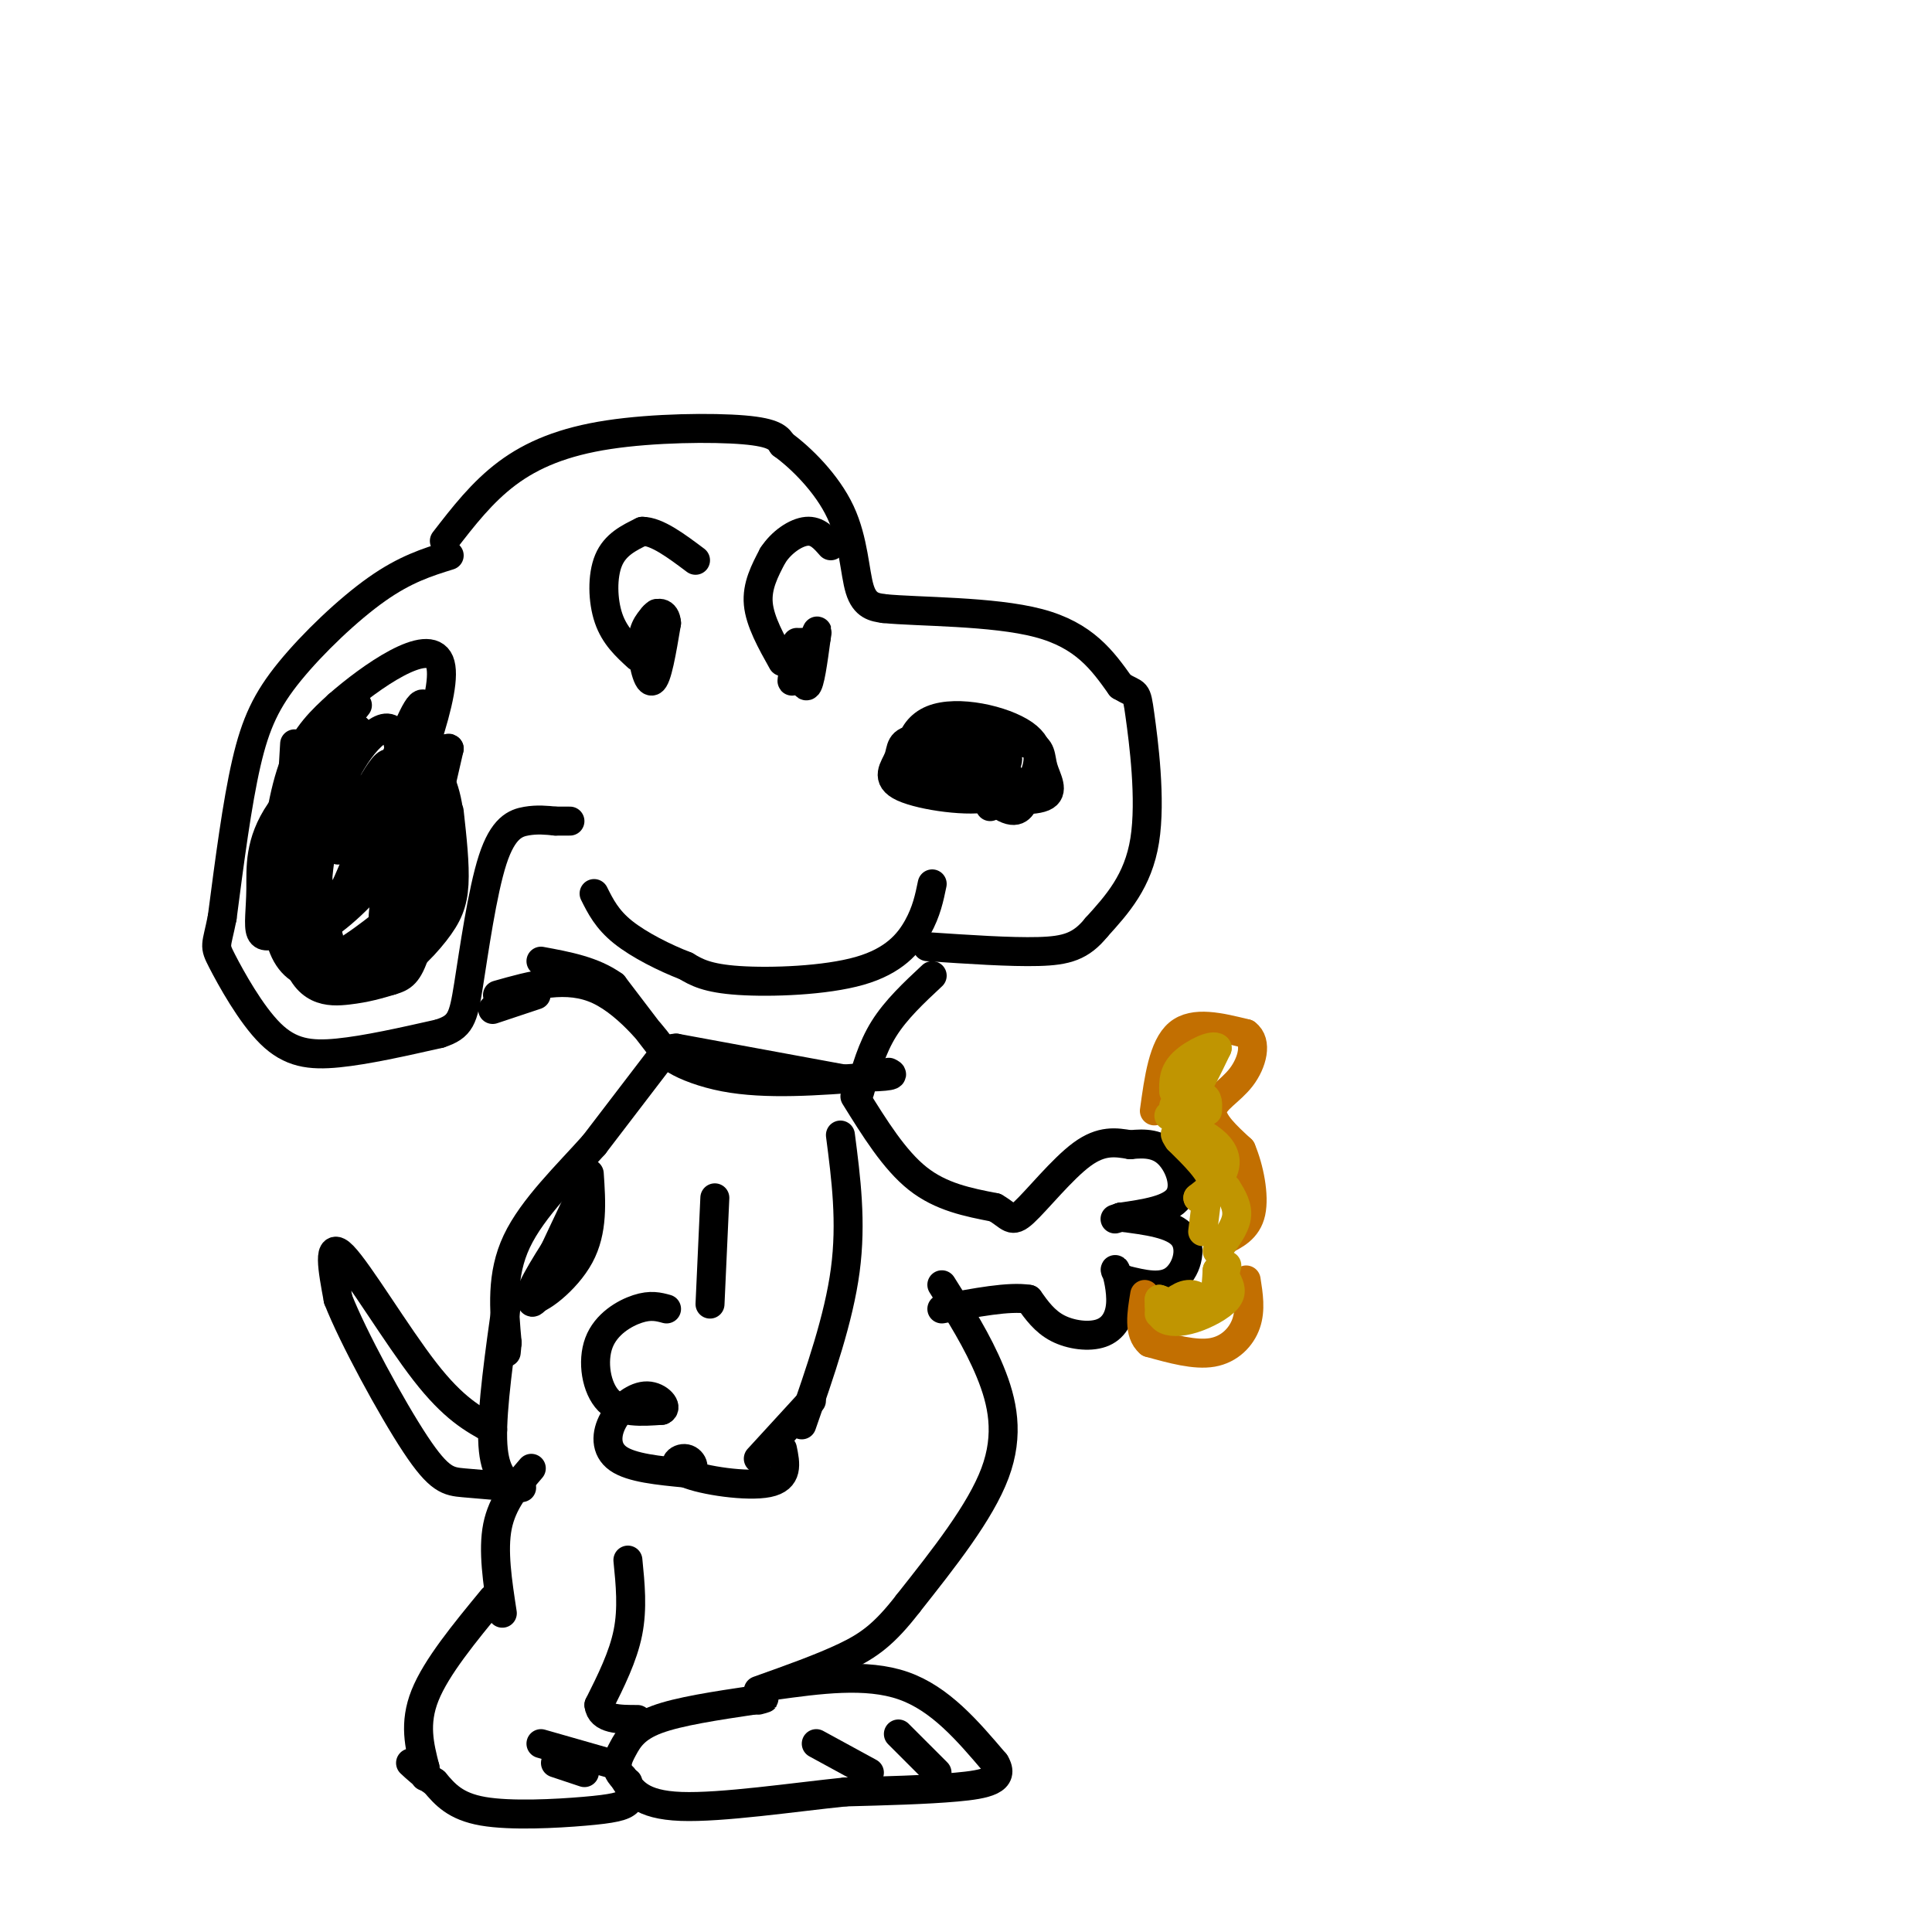 <svg viewBox='0 0 400 400' version='1.1' xmlns='http://www.w3.org/2000/svg' xmlns:xlink='http://www.w3.org/1999/xlink'><g fill='none' stroke='rgb(0,0,0)' stroke-width='6' stroke-linecap='round' stroke-linejoin='round'><path d='M92,112c3.905,-5.060 7.810,-10.119 13,-14c5.190,-3.881 11.667,-6.583 21,-8c9.333,-1.417 21.524,-1.548 28,-1c6.476,0.548 7.238,1.774 8,3'/><path d='M162,92c3.774,2.726 9.208,8.042 12,14c2.792,5.958 2.940,12.560 4,16c1.060,3.440 3.030,3.720 5,4'/><path d='M183,126c7.133,0.711 22.467,0.489 32,3c9.533,2.511 13.267,7.756 17,13'/><path d='M232,142c3.357,2.036 3.250,0.625 4,6c0.750,5.375 2.357,17.536 1,26c-1.357,8.464 -5.679,13.232 -10,18'/><path d='M227,192c-3.200,3.956 -6.200,4.844 -12,5c-5.800,0.156 -14.400,-0.422 -23,-1'/><path d='M193,183c-0.589,2.863 -1.179,5.726 -3,9c-1.821,3.274 -4.875,6.958 -12,9c-7.125,2.042 -18.321,2.440 -25,2c-6.679,-0.440 -8.839,-1.720 -11,-3'/><path d='M142,200c-4.333,-1.667 -9.667,-4.333 -13,-7c-3.333,-2.667 -4.667,-5.333 -6,-8'/><path d='M136,127c-1.422,1.378 -2.844,2.756 -3,6c-0.156,3.244 0.956,8.356 2,8c1.044,-0.356 2.022,-6.178 3,-12'/><path d='M138,129c-0.156,-2.444 -2.044,-2.556 -3,-1c-0.956,1.556 -0.978,4.778 -1,8'/><path d='M132,136c-2.378,-2.178 -4.756,-4.356 -6,-8c-1.244,-3.644 -1.356,-8.756 0,-12c1.356,-3.244 4.178,-4.622 7,-6'/><path d='M133,110c3.000,0.000 7.000,3.000 11,6'/><path d='M165,135c-0.583,3.167 -1.167,6.333 -1,6c0.167,-0.333 1.083,-4.167 2,-8'/><path d='M162,137c-2.333,-4.167 -4.667,-8.333 -5,-12c-0.333,-3.667 1.333,-6.833 3,-10'/><path d='M160,115c1.800,-2.800 4.800,-4.800 7,-5c2.200,-0.200 3.600,1.400 5,3'/><path d='M165,133c0.667,4.583 1.333,9.167 2,9c0.667,-0.167 1.333,-5.083 2,-10'/><path d='M169,132c0.333,-1.833 0.167,-1.417 0,-1'/><path d='M198,154c6.095,-0.387 12.190,-0.774 15,0c2.810,0.774 2.333,2.708 3,5c0.667,2.292 2.476,4.940 0,6c-2.476,1.060 -9.238,0.530 -16,0'/><path d='M200,165c-4.759,-2.915 -8.657,-10.204 -7,-10c1.657,0.204 8.869,7.901 13,11c4.131,3.099 5.180,1.600 6,0c0.820,-1.600 1.410,-3.300 2,-5'/><path d='M214,161c0.909,-2.452 2.183,-6.082 -2,-9c-4.183,-2.918 -13.822,-5.122 -19,-3c-5.178,2.122 -5.894,8.571 -2,12c3.894,3.429 12.398,3.837 16,3c3.602,-0.837 2.301,-2.918 1,-5'/><path d='M208,159c0.624,-1.515 1.684,-2.802 -2,-4c-3.684,-1.198 -12.111,-2.306 -16,-2c-3.889,0.306 -3.238,2.027 -4,4c-0.762,1.973 -2.936,4.199 1,6c3.936,1.801 13.983,3.177 18,2c4.017,-1.177 2.005,-4.908 0,-7c-2.005,-2.092 -4.002,-2.546 -6,-3'/><path d='M199,155c-1.483,-0.793 -2.191,-1.274 -3,0c-0.809,1.274 -1.718,4.305 1,6c2.718,1.695 9.062,2.056 11,2c1.938,-0.056 -0.531,-0.528 -3,-1'/><path d='M205,166c0.000,0.000 0.000,1.000 0,1'/><path d='M93,115c-4.542,1.411 -9.083,2.821 -15,7c-5.917,4.179 -13.208,11.125 -18,17c-4.792,5.875 -7.083,10.679 -9,19c-1.917,8.321 -3.458,20.161 -5,32'/><path d='M46,190c-1.223,6.156 -1.781,5.547 0,9c1.781,3.453 5.903,10.968 10,15c4.097,4.032 8.171,4.581 14,4c5.829,-0.581 13.415,-2.290 21,-4'/><path d='M91,214c4.397,-1.435 4.890,-3.024 6,-10c1.110,-6.976 2.837,-19.340 5,-26c2.163,-6.660 4.761,-7.617 7,-8c2.239,-0.383 4.120,-0.191 6,0'/><path d='M115,170c1.500,0.000 2.250,0.000 3,0'/><path d='M74,146c-3.923,4.946 -7.845,9.893 -10,14c-2.155,4.107 -2.542,7.375 -3,13c-0.458,5.625 -0.988,13.607 0,19c0.988,5.393 3.494,8.196 6,11'/><path d='M67,203c2.310,1.560 5.083,-0.042 8,-2c2.917,-1.958 5.976,-4.274 9,-12c3.024,-7.726 6.012,-20.863 9,-34'/><path d='M93,155c-0.915,-1.436 -7.702,11.974 -11,22c-3.298,10.026 -3.106,16.667 -2,19c1.106,2.333 3.125,0.357 5,-3c1.875,-3.357 3.606,-8.096 4,-15c0.394,-6.904 -0.548,-15.974 -2,-20c-1.452,-4.026 -3.415,-3.007 -7,1c-3.585,4.007 -8.793,11.004 -14,18'/><path d='M66,177c-3.545,6.819 -5.407,14.866 -3,16c2.407,1.134 9.085,-4.646 13,-9c3.915,-4.354 5.069,-7.282 6,-14c0.931,-6.718 1.639,-17.226 -1,-19c-2.639,-1.774 -8.625,5.184 -12,15c-3.375,9.816 -4.139,22.489 -3,28c1.139,5.511 4.183,3.860 7,2c2.817,-1.860 5.409,-3.930 8,-6'/><path d='M81,190c1.742,0.246 2.097,3.861 4,-8c1.903,-11.861 5.352,-39.198 2,-36c-3.352,3.198 -13.507,36.929 -18,42c-4.493,5.071 -3.325,-18.519 -3,-29c0.325,-10.481 -0.193,-7.852 1,-7c1.193,0.852 4.096,-0.074 7,-1'/><path d='M74,151c-2.311,2.869 -11.589,10.542 -16,17c-4.411,6.458 -3.957,11.700 -4,16c-0.043,4.300 -0.584,7.657 0,9c0.584,1.343 2.292,0.671 4,0'/><path d='M61,154c-1.022,17.222 -2.044,34.444 0,43c2.044,8.556 7.156,8.444 11,8c3.844,-0.444 6.422,-1.222 9,-2'/><path d='M81,203c2.289,-0.667 3.511,-1.333 5,-6c1.489,-4.667 3.244,-13.333 5,-22'/><path d='M103,206c7.200,-2.044 14.400,-4.089 21,-1c6.600,3.089 12.600,11.311 13,12c0.400,0.689 -4.800,-6.156 -10,-13'/><path d='M127,204c-4.167,-3.000 -9.583,-4.000 -15,-5'/><path d='M93,168c0.611,5.496 1.222,10.992 1,15c-0.222,4.008 -1.276,6.528 -4,10c-2.724,3.472 -7.118,7.896 -11,9c-3.882,1.104 -7.252,-1.113 -9,-3c-1.748,-1.887 -1.874,-3.443 -2,-5'/><path d='M68,194c-1.778,-5.267 -5.222,-15.933 -4,-22c1.222,-6.067 7.111,-7.533 13,-9'/><path d='M111,206c0.000,0.000 -9.000,3.000 -9,3'/><path d='M136,220c0.000,0.000 -13.000,17.000 -13,17'/><path d='M123,237c-5.489,6.156 -12.711,13.044 -16,20c-3.289,6.956 -2.644,13.978 -2,21'/><path d='M105,278c-0.333,3.500 -0.167,1.750 0,0'/><path d='M174,235c1.167,9.000 2.333,18.000 1,28c-1.333,10.000 -5.167,21.000 -9,32'/><path d='M138,271c-1.637,-0.446 -3.274,-0.893 -6,0c-2.726,0.893 -6.542,3.125 -8,7c-1.458,3.875 -0.560,9.393 2,12c2.560,2.607 6.780,2.304 11,2'/><path d='M137,292c1.418,-0.555 -0.537,-2.943 -3,-3c-2.463,-0.057 -5.432,2.215 -7,5c-1.568,2.785 -1.734,6.081 1,8c2.734,1.919 8.367,2.459 14,3'/><path d='M142,305c2.427,-0.343 1.496,-2.700 0,-3c-1.496,-0.300 -3.557,1.458 0,3c3.557,1.542 12.730,2.869 17,2c4.270,-0.869 3.635,-3.935 3,-7'/><path d='M148,248c0.000,0.000 -1.000,22.000 -1,22'/><path d='M105,269c-1.583,11.250 -3.167,22.500 -3,29c0.167,6.500 2.083,8.250 4,10'/><path d='M193,202c-3.750,3.500 -7.500,7.000 -10,11c-2.500,4.000 -3.750,8.500 -5,13'/><path d='M178,224c0.000,0.000 -38.000,-7.000 -38,-7'/><path d='M140,217c-5.022,0.244 1.422,4.356 10,6c8.578,1.644 19.289,0.822 30,0'/><path d='M180,223c5.667,-0.167 4.833,-0.583 4,-1'/><path d='M88,156c2.161,3.262 4.321,6.524 5,13c0.679,6.476 -0.125,16.167 -3,22c-2.875,5.833 -7.821,7.810 -12,9c-4.179,1.190 -7.589,1.595 -11,2'/><path d='M67,202c-3.357,-0.105 -6.250,-1.368 -8,-5c-1.750,-3.632 -2.356,-9.632 -2,-17c0.356,-7.368 1.673,-16.105 4,-22c2.327,-5.895 5.663,-8.947 9,-12'/><path d='M70,146c6.644,-5.822 18.756,-14.378 21,-9c2.244,5.378 -5.378,24.689 -13,44'/><path d='M78,181c-0.867,1.200 3.467,-17.800 3,-22c-0.467,-4.200 -5.733,6.400 -11,17'/><path d='M177,227c4.083,6.583 8.167,13.167 13,17c4.833,3.833 10.417,4.917 16,6'/><path d='M206,250c3.238,1.845 3.333,3.458 6,1c2.667,-2.458 7.905,-8.988 12,-12c4.095,-3.012 7.048,-2.506 10,-2'/><path d='M234,237c3.095,-0.345 5.833,-0.208 8,2c2.167,2.208 3.762,6.488 2,9c-1.762,2.512 -6.881,3.256 -12,4'/><path d='M232,252c-2.000,0.667 -1.000,0.333 0,0'/><path d='M232,252c5.489,0.689 10.978,1.378 13,4c2.022,2.622 0.578,7.178 -2,9c-2.578,1.822 -6.289,0.911 -10,0'/><path d='M233,265c-2.092,-0.781 -2.323,-2.734 -2,-2c0.323,0.734 1.200,4.156 1,7c-0.200,2.844 -1.477,5.112 -4,6c-2.523,0.888 -6.292,0.397 -9,-1c-2.708,-1.397 -4.354,-3.698 -6,-6'/><path d='M213,269c-4.000,-0.667 -11.000,0.667 -18,2'/><path d='M195,266c3.711,5.867 7.422,11.733 10,18c2.578,6.267 4.022,12.933 1,21c-3.022,8.067 -10.511,17.533 -18,27'/><path d='M188,332c-4.889,6.333 -8.111,8.667 -13,11c-4.889,2.333 -11.444,4.667 -18,7'/><path d='M168,290c0.000,0.000 -11.000,12.000 -11,12'/><path d='M110,304c-3.000,3.500 -6.000,7.000 -7,12c-1.000,5.000 0.000,11.500 1,18'/><path d='M160,349c9.667,-1.333 19.333,-2.667 27,0c7.667,2.667 13.333,9.333 19,16'/><path d='M206,365c2.200,3.556 -1.800,4.444 -8,5c-6.200,0.556 -14.600,0.778 -23,1'/><path d='M175,371c-10.600,1.089 -25.600,3.311 -34,3c-8.400,-0.311 -10.200,-3.156 -12,-6'/><path d='M129,368c-2.036,-1.976 -1.125,-3.917 0,-6c1.125,-2.083 2.464,-4.310 7,-6c4.536,-1.690 12.268,-2.845 20,-4'/><path d='M156,352c3.500,-0.667 2.250,-0.333 1,0'/><path d='M169,361c0.000,0.000 11.000,6.000 11,6'/><path d='M186,359c0.000,0.000 8.000,8.000 8,8'/><path d='M130,323c0.500,5.000 1.000,10.000 0,15c-1.000,5.000 -3.500,10.000 -6,15'/><path d='M124,353c0.333,3.000 4.167,3.000 8,3'/><path d='M130,369c0.452,1.500 0.905,3.000 0,4c-0.905,1.000 -3.167,1.500 -9,2c-5.833,0.500 -15.238,1.000 -21,0c-5.762,-1.000 -7.881,-3.500 -10,-6'/><path d='M90,369c-2.500,-1.667 -3.750,-2.833 -5,-4'/><path d='M102,331c-5.833,7.083 -11.667,14.167 -14,20c-2.333,5.833 -1.167,10.417 0,15'/><path d='M88,366c0.000,2.667 0.000,1.833 0,1'/><path d='M112,361c0.000,0.000 14.000,4.000 14,4'/><path d='M115,365c0.000,0.000 6.000,2.000 6,2'/><path d='M102,296c-4.044,-2.200 -8.089,-4.400 -14,-12c-5.911,-7.600 -13.689,-20.600 -17,-24c-3.311,-3.400 -2.156,2.800 -1,9'/><path d='M70,269c3.012,7.714 11.042,22.500 16,30c4.958,7.500 6.845,7.714 10,8c3.155,0.286 7.577,0.643 12,1'/><path d='M122,243c0.400,5.911 0.800,11.822 -2,17c-2.800,5.178 -8.800,9.622 -10,9c-1.200,-0.622 2.400,-6.311 6,-12'/><path d='M116,257c2.222,-4.711 4.778,-10.489 4,-9c-0.778,1.489 -4.889,10.244 -9,19'/><path d='M111,267c-1.500,3.500 -0.750,2.750 0,2'/></g>
<g fill='none' stroke='rgb(194,111,1)' stroke-width='6' stroke-linecap='round' stroke-linejoin='round'><path d='M239,230c0.917,-6.667 1.833,-13.333 5,-16c3.167,-2.667 8.583,-1.333 14,0'/><path d='M258,214c2.369,1.714 1.292,6.000 -1,9c-2.292,3.000 -5.798,4.714 -6,7c-0.202,2.286 2.899,5.143 6,8'/><path d='M257,238c1.644,3.867 2.756,9.533 2,13c-0.756,3.467 -3.378,4.733 -6,6'/><path d='M253,257c-1.000,1.000 -0.500,0.500 0,0'/><path d='M258,265c0.489,3.089 0.978,6.178 0,9c-0.978,2.822 -3.422,5.378 -7,6c-3.578,0.622 -8.289,-0.689 -13,-2'/><path d='M238,278c-2.333,-2.000 -1.667,-6.000 -1,-10'/></g>
<g fill='none' stroke='rgb(192,149,1)' stroke-width='6' stroke-linecap='round' stroke-linejoin='round'><path d='M247,219c-0.417,3.667 -0.833,7.333 0,7c0.833,-0.333 2.917,-4.667 5,-9'/><path d='M252,217c-0.689,-1.000 -4.911,1.000 -7,3c-2.089,2.000 -2.044,4.000 -2,6'/><path d='M242,231c4.000,1.978 8.000,3.956 10,6c2.000,2.044 2.000,4.156 1,6c-1.000,1.844 -3.000,3.422 -5,5'/><path d='M248,248c0.200,0.511 3.200,-0.711 3,-3c-0.200,-2.289 -3.600,-5.644 -7,-9'/><path d='M244,236c-1.167,-1.667 -0.583,-1.333 0,-1'/><path d='M243,229c2.417,-1.083 4.833,-2.167 6,-2c1.167,0.167 1.083,1.583 1,3'/><path d='M250,247c0.000,0.000 -1.000,8.000 -1,8'/><path d='M254,265c0.619,1.262 1.238,2.524 0,4c-1.238,1.476 -4.333,3.167 -7,4c-2.667,0.833 -4.905,0.810 -6,0c-1.095,-0.810 -1.048,-2.405 -1,-4'/><path d='M240,269c1.711,0.444 6.489,3.556 9,3c2.511,-0.556 2.756,-4.778 3,-9'/><path d='M252,263c0.378,0.244 -0.178,5.356 0,6c0.178,0.644 1.089,-3.178 2,-7'/><path d='M254,246c1.167,1.917 2.333,3.833 2,6c-0.333,2.167 -2.167,4.583 -4,7'/><path d='M251,271c-1.583,-1.583 -3.167,-3.167 -5,-3c-1.833,0.167 -3.917,2.083 -6,4'/></g>
</svg>